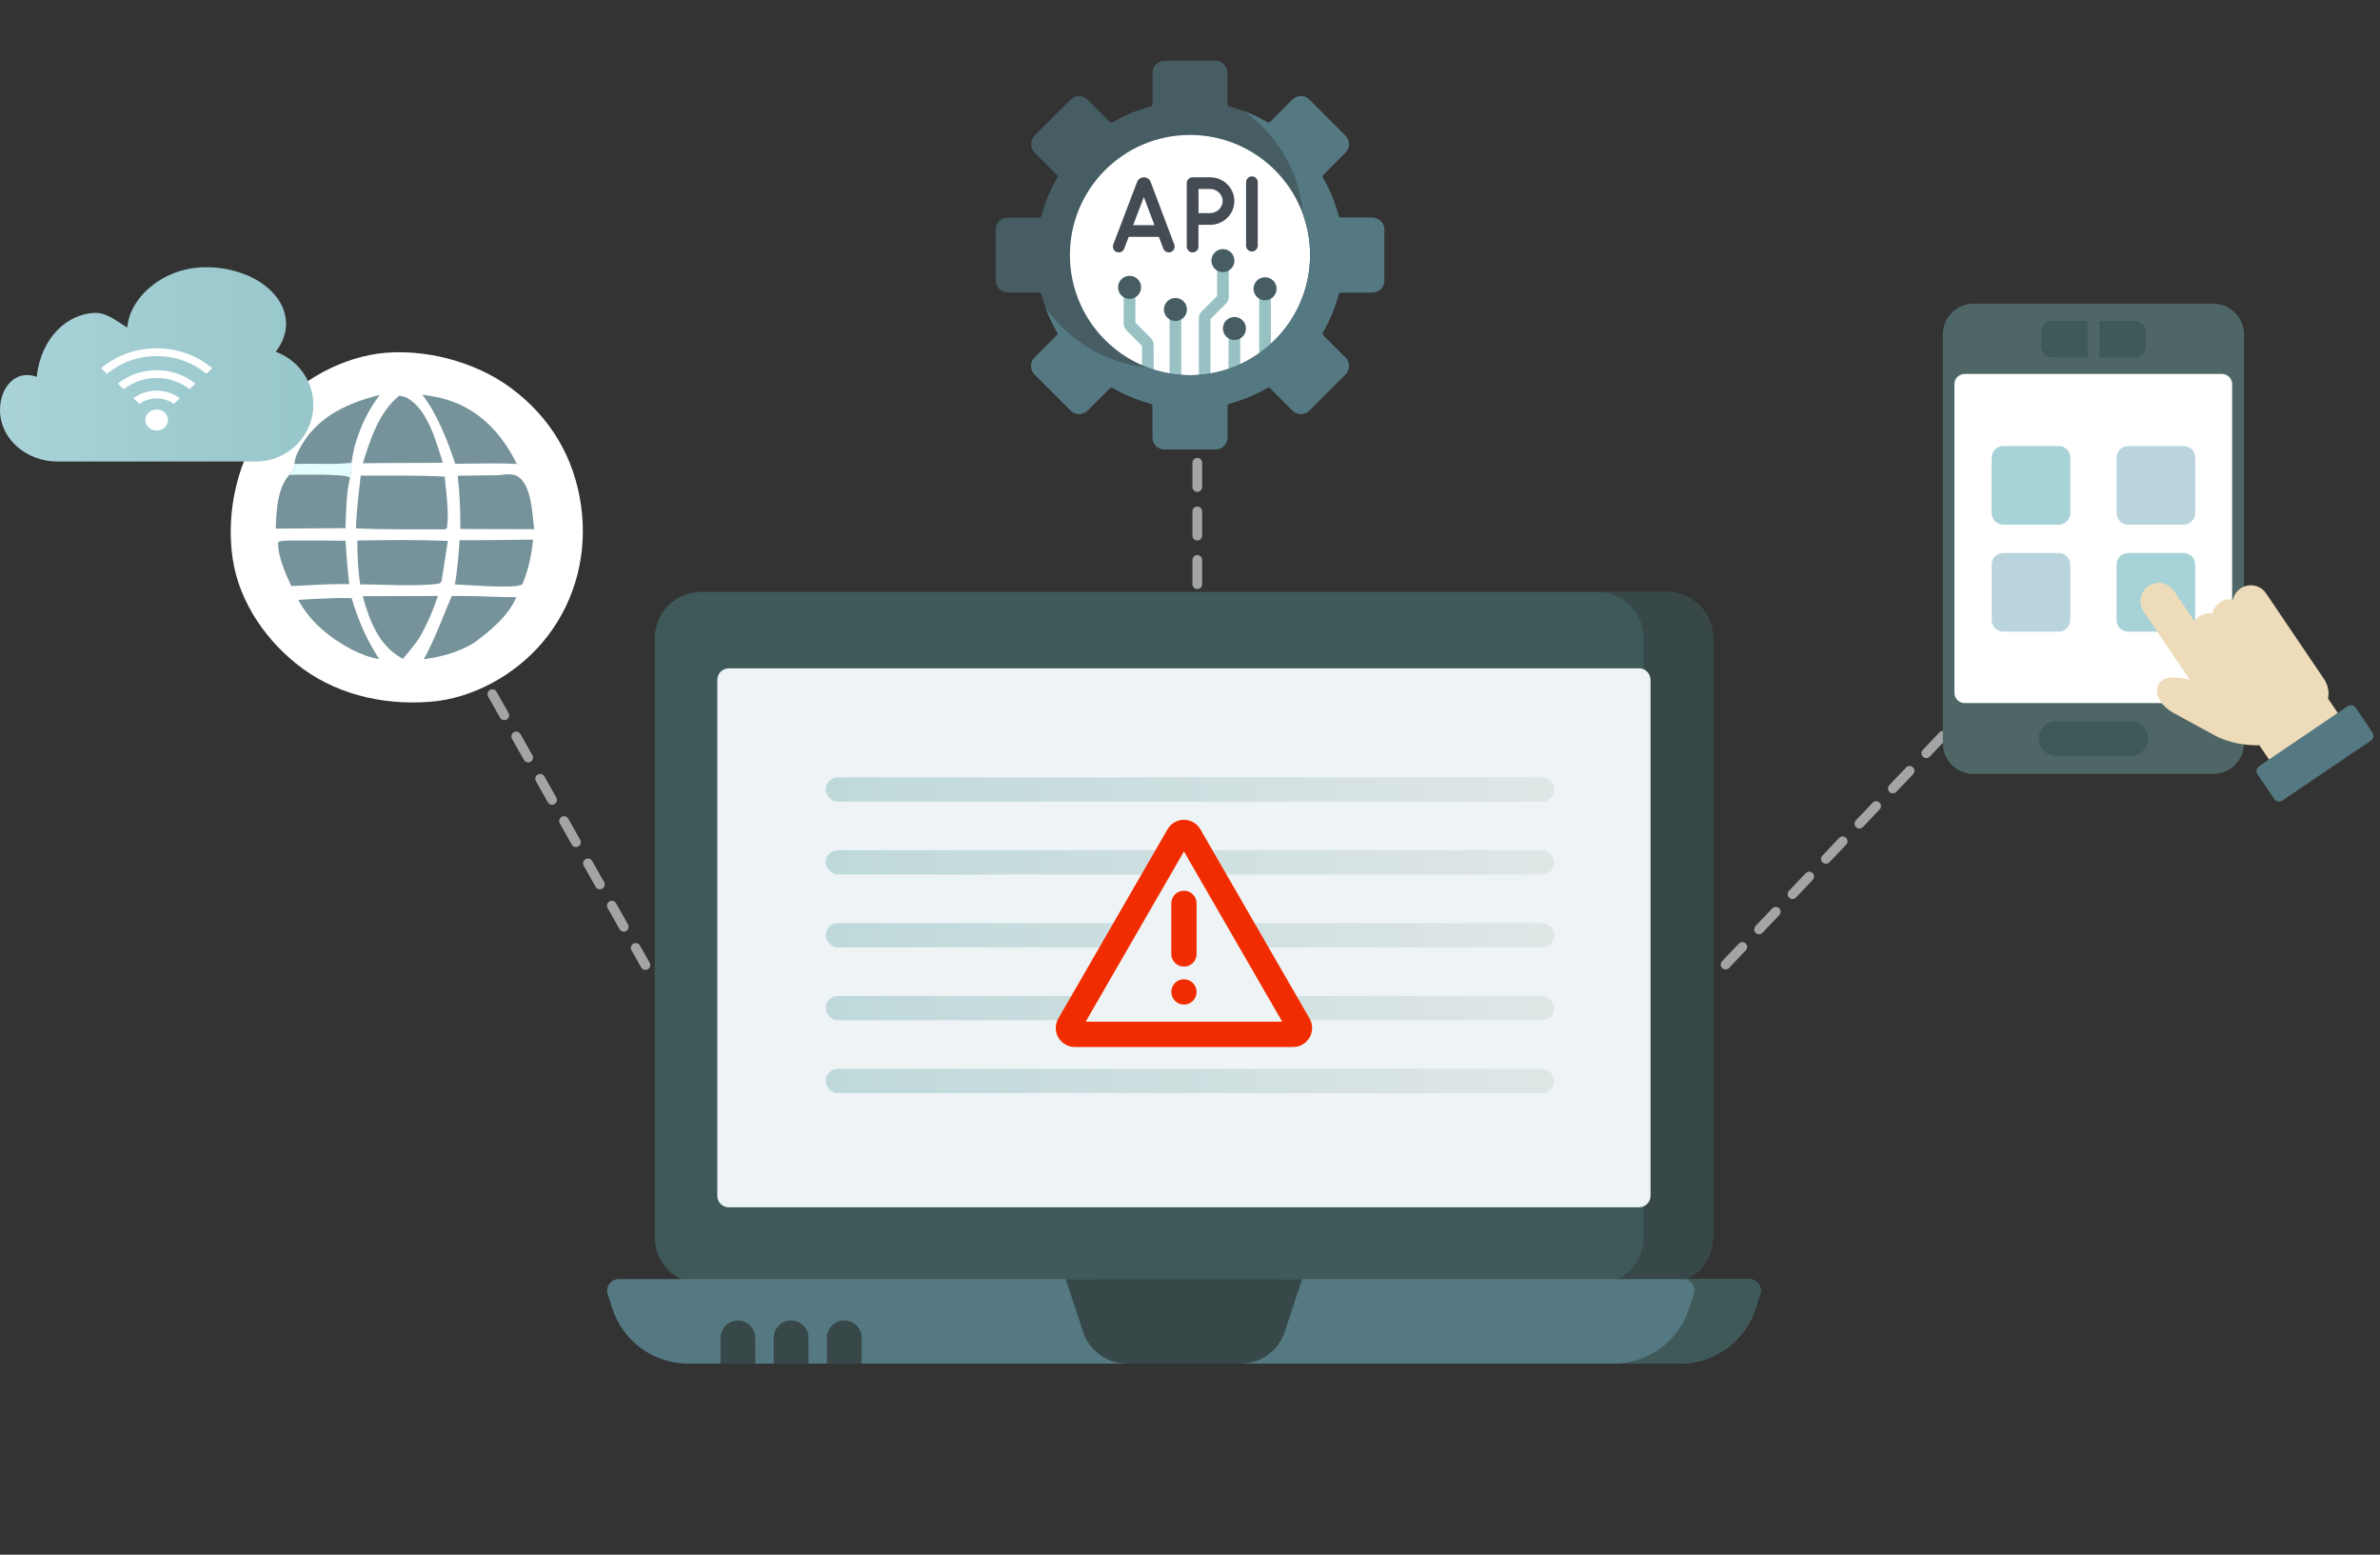 <svg width="196" height="128" viewBox="0 0 196 128" fill="none" xmlns="http://www.w3.org/2000/svg">
<rect x="0" y="0" width="196" height="128" fill="#333333" stroke="none"/>
<path d="M141.074 52.546V101.881C141.074 103.988 139.367 105.694 137.26 105.694H57.737C55.631 105.694 53.924 103.987 53.924 101.881V52.546C53.924 50.439 55.631 48.732 57.737 48.732H137.26C139.367 48.732 141.074 50.439 141.074 52.546Z" fill="#3F5959"/>
<path d="M141.075 52.546V101.882C141.075 103.987 139.369 105.695 137.262 105.695H131.543C133.65 105.695 135.356 103.987 135.356 101.882V52.546C135.356 50.44 133.65 48.733 131.543 48.733H137.262C139.369 48.733 141.075 50.44 141.075 52.546Z" fill="#384848"/>
<path d="M59.072 98.448V55.98C59.072 55.452 59.5 55.024 60.028 55.024H134.972C135.499 55.024 135.927 55.452 135.927 55.98V98.447C135.927 98.975 135.499 99.403 134.972 99.403H60.028C59.5 99.403 59.072 98.975 59.072 98.448Z" fill="#EEF4F5"/>
<path d="M144.952 106.561L144.566 107.746C143.689 110.443 141.175 112.267 138.338 112.267H56.661C53.825 112.267 51.311 110.443 50.434 107.746L50.048 106.561C49.847 105.943 50.306 105.313 50.954 105.313H90.686L91.293 107.161C91.808 108.725 93.268 109.782 94.916 109.782H100.658C102.305 109.782 103.766 108.725 104.28 107.161L104.888 105.313H144.046C144.694 105.313 145.153 105.944 144.952 106.561Z" fill="#557983"/>
<path d="M144.953 106.561L144.567 107.745C143.688 110.443 141.176 112.267 138.341 112.267H132.873C135.71 112.267 138.223 110.443 139.101 107.745L139.486 106.561C139.687 105.944 139.229 105.312 138.581 105.312H144.047C144.695 105.312 145.153 105.944 144.953 106.561Z" fill="#3F5959"/>
<path d="M102.185 112.268H92.811C91.165 112.268 89.704 111.21 89.189 109.646L87.764 105.312H107.233L105.807 109.646C105.293 111.21 103.832 112.268 102.185 112.268Z" fill="#384848"/>
<path d="M62.203 110.149V112.266H59.336V110.149C59.336 109.357 59.978 108.715 60.77 108.715C61.561 108.715 62.203 109.357 62.203 110.149Z" fill="#384848"/>
<path d="M66.584 110.149V112.266H63.717V110.149C63.717 109.357 64.359 108.715 65.15 108.715C65.942 108.715 66.584 109.357 66.584 110.149Z" fill="#384848"/>
<path d="M70.963 110.149V112.266H68.096V110.149C68.096 109.357 68.736 108.715 69.529 108.715C70.321 108.715 70.963 109.357 70.963 110.149Z" fill="#384848"/>
<rect opacity="0.5" x="68" y="64" width="60" height="2" rx="1" fill="url(#paint0_linear_2968_4778)"/>
<rect opacity="0.5" x="68" y="70" width="60" height="2" rx="1" fill="url(#paint1_linear_2968_4778)"/>
<rect opacity="0.5" x="68" y="76" width="60" height="2" rx="1" fill="url(#paint2_linear_2968_4778)"/>
<rect opacity="0.5" x="68" y="82" width="60" height="2" rx="1" fill="url(#paint3_linear_2968_4778)"/>
<rect opacity="0.5" x="68" y="88" width="60" height="2" rx="1" fill="url(#paint4_linear_2968_4778)"/>
<path d="M88.5 84.5L97.5 69L106.5 84.5H88.5Z" fill="#EEF4F5"/>
<path d="M98.855 68.28L107.848 83.857C107.986 84.094 108.058 84.364 108.058 84.638C108.058 84.912 107.986 85.182 107.848 85.419C107.711 85.657 107.514 85.854 107.277 85.991C107.039 86.128 106.77 86.201 106.495 86.201H88.508C88.234 86.201 87.964 86.128 87.727 85.991C87.489 85.854 87.292 85.657 87.155 85.419C87.017 85.182 86.945 84.912 86.945 84.638C86.945 84.364 87.017 84.094 87.155 83.857L96.148 68.28C96.749 67.238 98.253 67.238 98.855 68.28ZM97.501 70.103L89.41 84.117H105.593L97.501 70.103ZM97.501 80.626C97.778 80.626 98.043 80.735 98.238 80.931C98.433 81.126 98.543 81.391 98.543 81.667C98.543 81.944 98.433 82.209 98.238 82.404C98.043 82.599 97.778 82.709 97.501 82.709C97.225 82.709 96.96 82.599 96.765 82.404C96.57 82.209 96.46 81.944 96.46 81.667C96.46 81.391 96.57 81.126 96.765 80.931C96.96 80.735 97.225 80.626 97.501 80.626ZM97.501 73.334C97.778 73.334 98.043 73.444 98.238 73.639C98.433 73.834 98.543 74.099 98.543 74.376V78.542C98.543 78.819 98.433 79.084 98.238 79.279C98.043 79.474 97.778 79.584 97.501 79.584C97.225 79.584 96.96 79.474 96.765 79.279C96.57 79.084 96.46 78.819 96.46 78.542V74.376C96.46 74.099 96.57 73.834 96.765 73.639C96.96 73.444 97.225 73.334 97.501 73.334Z" fill="#F12C00"/>
<path d="M31.13 29.113C34.831 28.624 39.15 29.75 42.133 31.983C45.349 34.39 47.311 37.693 47.859 41.682C48.383 45.494 47.439 49.32 45.09 52.378C42.937 55.182 39.548 57.251 36.028 57.718C32.175 58.163 28.107 57.369 24.937 55.056C22.012 52.922 19.71 49.64 19.165 46.021C18.574 42.093 19.582 37.755 21.971 34.564C24.122 31.691 27.582 29.625 31.13 29.113Z" fill="white"/>
<path d="M27.425 49.247C27.94 49.227 28.443 49.223 28.958 49.247C29.52 51.124 30.165 52.613 31.227 54.265C30.408 54.126 29.748 53.858 29.007 53.501C27.178 52.528 25.56 51.243 24.566 49.395C25.517 49.318 26.473 49.29 27.425 49.247Z" fill="#76939B"/>
<path d="M24.04 44.499C25.513 44.49 26.985 44.499 28.458 44.527C28.526 45.718 28.628 46.907 28.763 48.092L27.763 48.091C26.509 48.105 25.248 48.199 23.995 48.259C23.534 47.267 22.836 45.737 22.912 44.63C23.221 44.479 23.694 44.514 24.04 44.499Z" fill="#76939B"/>
<path d="M24.258 38.201C24.262 37.631 24.63 37.002 24.921 36.518C26.301 34.217 28.787 33.117 31.284 32.518C30.097 34.004 29.168 36.227 28.948 38.113C27.408 38.275 25.811 38.133 24.258 38.201Z" fill="#76939B"/>
<path d="M29.869 49.087L36.059 49.069C35.656 50.297 35.162 51.42 34.52 52.542C34.114 53.141 33.642 53.689 33.181 54.246C33.137 54.221 33.093 54.198 33.049 54.173C31.156 53.097 30.426 51.07 29.869 49.087Z" fill="#76939B"/>
<path d="M37.203 49.076C38.965 49.036 40.754 49.16 42.521 49.175C41.833 50.773 40.354 51.936 39.001 52.956C37.641 53.74 36.45 54.055 34.897 54.276C35.81 52.65 36.458 50.789 37.203 49.076Z" fill="#76939B"/>
<path d="M34.783 32.494C35.526 32.61 36.265 32.719 36.981 32.959C39.626 33.845 41.351 35.762 42.565 38.2C40.881 38.11 39.173 38.174 37.486 38.186C36.828 36.197 36.045 34.183 34.783 32.494Z" fill="#76939B"/>
<path d="M37.848 44.473C39.866 44.491 41.888 44.445 43.905 44.428C43.765 45.737 43.534 46.853 43.036 48.072C43.028 48.081 43.022 48.094 43.013 48.102C42.527 48.507 38.417 48.149 37.465 48.114C37.673 46.916 37.763 45.685 37.848 44.473Z" fill="#76939B"/>
<path d="M32.886 32.574C33.111 32.613 33.333 32.657 33.535 32.769C35.224 33.702 35.916 36.374 36.472 38.093C35.505 38.116 34.535 38.11 33.568 38.116C32.34 38.115 31.111 38.123 29.883 38.142C30.498 36.162 31.212 33.919 32.886 32.574Z" fill="#76939B"/>
<path d="M41.056 39.122C41.622 39.073 42.251 38.925 42.736 39.292C43.802 40.1 43.826 42.328 43.99 43.57L40.763 43.563L37.912 43.554C37.927 42.088 37.854 40.627 37.693 39.17C38.815 39.16 39.935 39.144 41.056 39.122Z" fill="#76939B"/>
<path d="M29.428 44.504C31.903 44.451 34.411 44.437 36.885 44.535C36.717 45.647 36.542 46.759 36.361 47.869L36.193 48.04C34.389 48.317 31.577 48.115 29.665 48.113C29.476 46.933 29.433 45.698 29.428 44.504Z" fill="#76939B"/>
<path d="M28.947 38.114C28.921 38.516 28.931 38.968 28.82 39.356C28.504 40.643 28.512 42.16 28.451 43.485L22.711 43.521C22.749 42.097 22.84 40.219 23.817 39.092C24.098 38.752 24.201 38.649 24.257 38.202C25.81 38.134 27.407 38.276 28.947 38.114Z" fill="#76939B"/>
<path d="M28.947 38.114C28.92 38.516 28.93 38.968 28.819 39.356C28.81 39.34 28.804 39.32 28.791 39.306C28.474 38.991 24.532 39.096 23.816 39.092C24.098 38.752 24.2 38.649 24.256 38.202C25.81 38.134 27.406 38.276 28.947 38.114Z" fill="#E3FDFF"/>
<path d="M29.702 39.159C32.005 39.163 34.321 39.117 36.62 39.242C36.748 40.565 36.989 42.157 36.812 43.477L36.643 43.583C34.204 43.571 31.752 43.612 29.316 43.5C29.354 42.049 29.547 40.602 29.702 39.159Z" fill="#76939B"/>
<path d="M22.702 28.96C23.245 28.282 23.556 27.499 23.556 26.664C23.556 24.088 20.603 22 16.96 22C13.432 22 10.663 24.507 10.485 26.971C9.773 26.552 8.828 25.762 7.937 25.762C5.552 25.762 3.358 27.831 3.023 31.03C1.284 30.383 0 31.888 0 33.76C0 36.101 2.125 38 4.747 38C5.444 38 20.273 38 21.055 38C23.677 38 25.803 35.912 25.803 33.336C25.803 31.329 24.512 29.618 22.702 28.96Z" fill="url(#paint5_linear_2968_4778)"/>
<path d="M12.899 33.714C13.415 33.714 13.832 34.101 13.832 34.579C13.832 35.063 13.415 35.449 12.899 35.449C12.383 35.449 11.965 35.063 11.965 34.579C11.965 34.101 12.384 33.714 12.899 33.714Z" fill="white"/>
<path d="M12.9 29.318C14.47 29.318 15.902 29.866 16.989 30.772L17.479 30.315C16.264 29.296 14.659 28.677 12.9 28.677C11.141 28.677 9.535 29.296 8.324 30.315L8.811 30.772C9.9 29.866 11.332 29.318 12.9 29.318Z" fill="white"/>
<path d="M12.899 31.12C13.931 31.12 14.878 31.471 15.608 32.044L16.098 31.59C15.24 30.904 14.122 30.479 12.899 30.479C11.675 30.479 10.558 30.903 9.699 31.59L10.189 32.044C10.923 31.471 11.868 31.12 12.899 31.12Z" fill="white"/>
<path d="M12.899 32.803C13.431 32.803 13.918 32.968 14.317 33.244L14.811 32.787C14.285 32.398 13.622 32.163 12.899 32.163C12.176 32.163 11.512 32.398 10.99 32.787L11.486 33.244C11.879 32.968 12.367 32.803 12.899 32.803Z" fill="white"/>
<line x1="98.6" y1="48.1" x2="98.6" y2="36.4" stroke="#A2A4A5" stroke-width="0.8" stroke-linecap="round" stroke-dasharray="2 2"/>
<g clip-path="url(#clip0_2968_4778)">
<circle cx="98" cy="21" r="10" fill="white"/>
<path d="M101.653 31.39C101.387 31.39 101.172 31.175 101.172 30.909V27.61C101.172 27.344 101.387 27.128 101.653 27.128C101.919 27.128 102.135 27.344 102.135 27.61V30.909C102.135 31.175 101.919 31.39 101.653 31.39Z" fill="#98C1C4"/>
<path d="M104.181 29.728C103.915 29.728 103.699 29.513 103.699 29.247V24.125C103.699 23.859 103.915 23.644 104.181 23.644C104.446 23.644 104.662 23.859 104.662 24.125V29.247C104.662 29.513 104.446 29.728 104.181 29.728Z" fill="#98C1C4"/>
<path d="M104.181 24.724C104.705 24.724 105.13 24.299 105.13 23.775C105.13 23.251 104.705 22.827 104.181 22.827C103.657 22.827 103.232 23.251 103.232 23.775C103.232 24.299 103.657 24.724 104.181 24.724Z" fill="#465D64"/>
<path d="M96.8 32.03C96.534 32.03 96.318 31.815 96.318 31.549V25.83C96.318 25.564 96.534 25.349 96.8 25.349C97.066 25.349 97.281 25.564 97.281 25.83V31.549C97.281 31.815 97.066 32.03 96.8 32.03Z" fill="#98C1C4"/>
<path d="M96.8 26.429C97.324 26.429 97.749 26.004 97.749 25.48C97.749 24.956 97.324 24.532 96.8 24.532C96.276 24.532 95.852 24.956 95.852 25.48C95.852 26.004 96.276 26.429 96.8 26.429Z" fill="#465D64"/>
<path d="M94.528 31.206C94.262 31.206 94.046 30.991 94.046 30.725V28.476L92.776 27.205C92.624 27.054 92.541 26.852 92.541 26.638V24.555C92.541 24.29 92.757 24.074 93.022 24.074C93.288 24.074 93.504 24.29 93.504 24.555V26.572L94.774 27.842C94.925 27.994 95.009 28.195 95.009 28.409V30.725C95.009 30.991 94.793 31.206 94.528 31.206Z" fill="#98C1C4"/>
<path d="M99.206 31.15C98.94 31.15 98.725 30.935 98.725 30.669V26.21C98.725 25.995 98.808 25.794 98.96 25.642L100.23 24.372V22.027C100.23 21.761 100.445 21.545 100.711 21.545C100.977 21.545 101.192 21.761 101.192 22.027V24.439C101.192 24.653 101.109 24.855 100.957 25.006L99.687 26.276V30.669C99.687 30.935 99.472 31.15 99.206 31.15Z" fill="#98C1C4"/>
<path d="M94.761 14.984C94.759 14.98 94.757 14.976 94.756 14.971C94.663 14.745 94.445 14.6 94.201 14.6C94.201 14.6 94.201 14.6 94.201 14.6C93.956 14.6 93.739 14.746 93.646 14.972C93.645 14.976 93.643 14.979 93.642 14.983L91.682 20.129C91.587 20.378 91.712 20.656 91.96 20.75C92.209 20.845 92.487 20.72 92.582 20.472L92.952 19.5H95.436L95.802 20.47C95.875 20.663 96.058 20.782 96.253 20.782C96.309 20.782 96.367 20.772 96.423 20.751C96.671 20.657 96.797 20.379 96.703 20.131L94.761 14.984ZM93.318 18.538L94.2 16.223L95.073 18.538H93.318Z" fill="#444B53"/>
<path d="M103.098 14.523C102.833 14.523 102.617 14.738 102.617 15.004V20.223C102.617 20.489 102.833 20.705 103.098 20.705C103.364 20.705 103.58 20.489 103.58 20.223V15.004C103.58 14.738 103.364 14.523 103.098 14.523Z" fill="#444B53"/>
<path d="M99.669 14.599H98.216C97.957 14.594 97.73 14.823 97.734 15.081V20.3C97.734 20.566 97.95 20.782 98.216 20.782C98.482 20.782 98.697 20.566 98.697 20.3V18.512C99.027 18.51 99.447 18.508 99.669 18.508C100.763 18.508 101.652 17.631 101.652 16.554C101.652 15.476 100.763 14.599 99.669 14.599ZM99.669 17.545C99.448 17.545 99.033 17.547 98.704 17.549C98.703 17.211 98.7 15.915 98.698 15.562H99.669C100.222 15.562 100.69 16.016 100.69 16.554C100.69 17.091 100.222 17.545 99.669 17.545Z" fill="#444B53"/>
<path d="M113.017 17.917H110.423C110.336 17.917 110.26 17.858 110.237 17.773C109.944 16.657 109.502 15.602 108.934 14.629C108.89 14.554 108.902 14.458 108.964 14.396L110.799 12.561C111.182 12.177 111.182 11.555 110.799 11.171L107.829 8.201C107.445 7.817 106.823 7.817 106.439 8.201L104.604 10.036C104.542 10.098 104.446 10.11 104.371 10.066C103.398 9.498 102.343 9.056 101.227 8.763C101.142 8.74 101.083 8.664 101.083 8.577V5.983C101.083 5.44 100.643 5 100.1 5H95.9C95.357 5 94.917 5.44 94.917 5.983V8.577C94.917 8.664 94.858 8.74 94.773 8.763C93.657 9.056 92.602 9.498 91.629 10.066C91.554 10.11 91.458 10.098 91.396 10.036L89.561 8.201C89.177 7.817 88.555 7.817 88.171 8.201L85.201 11.171C84.817 11.555 84.817 12.177 85.201 12.561L87.036 14.396C87.098 14.458 87.11 14.554 87.066 14.629C86.498 15.602 86.056 16.657 85.763 17.773C85.74 17.858 85.664 17.917 85.577 17.917H82.983C82.44 17.917 82 18.357 82 18.9V23.1C82 23.643 82.44 24.083 82.983 24.083H85.577C85.664 24.083 85.74 24.142 85.763 24.227C86.056 25.343 86.498 26.398 87.066 27.371C87.11 27.446 87.098 27.542 87.036 27.604L85.201 29.439C84.817 29.823 84.817 30.445 85.201 30.829L88.171 33.799C88.555 34.182 89.177 34.182 89.561 33.799L91.396 31.964C91.458 31.902 91.554 31.89 91.629 31.934C92.602 32.502 93.657 32.944 94.773 33.237C94.858 33.26 94.917 33.336 94.917 33.423V36.017C94.917 36.56 95.357 37 95.9 37H100.1C100.643 37 101.083 36.56 101.083 36.017V33.423C101.083 33.336 101.142 33.26 101.227 33.237C102.343 32.944 103.398 32.502 104.371 31.934C104.446 31.89 104.542 31.902 104.604 31.964L106.439 33.799C106.823 34.182 107.445 34.182 107.829 33.799L110.799 30.829C111.182 30.445 111.182 29.823 110.799 29.439L108.964 27.604C108.902 27.542 108.89 27.446 108.934 27.371C109.502 26.398 109.944 25.343 110.237 24.227C110.26 24.142 110.335 24.083 110.423 24.083H113.017C113.56 24.083 114 23.643 114 23.1V18.9C114 18.357 113.56 17.917 113.017 17.917ZM98 30.889C92.538 30.889 88.111 26.462 88.111 21C88.111 15.538 92.538 11.111 98 11.111C103.462 11.111 107.889 15.538 107.889 21C107.889 26.462 103.462 30.889 98 30.889Z" fill="#465D64"/>
<path d="M113.018 17.917H110.424C110.336 17.917 110.26 17.858 110.238 17.773C109.945 16.657 109.503 15.602 108.935 14.629C108.891 14.553 108.902 14.458 108.964 14.396L110.799 12.561C111.183 12.177 111.183 11.555 110.799 11.171L107.829 8.201C107.446 7.817 106.823 7.817 106.439 8.201L104.605 10.036C104.543 10.098 104.447 10.11 104.371 10.066C103.771 9.715 103.139 9.414 102.481 9.164C105.186 11.104 107.027 14.171 107.317 17.677C107.708 18.775 107.912 19.961 107.888 21.199C107.783 26.521 103.423 30.836 98.1 30.889C96.847 30.901 95.647 30.68 94.541 30.266C91.046 29.925 88.003 28.041 86.101 25.305C86.362 26.026 86.685 26.717 87.066 27.371C87.11 27.446 87.099 27.542 87.037 27.604L85.202 29.439C84.818 29.823 84.818 30.445 85.202 30.829L88.172 33.798C88.556 34.182 89.178 34.182 89.562 33.798L91.397 31.964C91.459 31.902 91.554 31.89 91.63 31.934C92.603 32.502 93.658 32.944 94.773 33.237C94.858 33.26 94.918 33.335 94.918 33.423V36.017C94.918 36.56 95.358 37 95.901 37H100.101C100.643 37 101.083 36.56 101.083 36.017V33.423C101.083 33.335 101.143 33.26 101.228 33.237C102.343 32.944 103.398 32.502 104.371 31.934C104.447 31.89 104.543 31.902 104.605 31.964L106.439 33.798C106.823 34.182 107.446 34.182 107.829 33.798L110.799 30.829C111.183 30.445 111.183 29.823 110.799 29.439L108.964 27.604C108.902 27.542 108.891 27.446 108.935 27.37C109.503 26.398 109.945 25.343 110.238 24.227C110.26 24.142 110.336 24.083 110.424 24.083H113.018C113.56 24.083 114.001 23.643 114.001 23.1V18.9C114.001 18.357 113.561 17.917 113.018 17.917Z" fill="#557983"/>
<path d="M93.023 24.607C93.547 24.607 93.972 24.182 93.972 23.658C93.972 23.134 93.547 22.71 93.023 22.71C92.499 22.71 92.074 23.134 92.074 23.658C92.074 24.182 92.499 24.607 93.023 24.607Z" fill="#465D64"/>
<path d="M100.71 22.407C101.234 22.407 101.659 21.983 101.659 21.459C101.659 20.935 101.234 20.51 100.71 20.51C100.186 20.51 99.762 20.935 99.762 21.459C99.762 21.983 100.186 22.407 100.71 22.407Z" fill="#465D64"/>
<path d="M101.66 27.994C102.183 27.994 102.608 27.569 102.608 27.045C102.608 26.521 102.183 26.097 101.66 26.097C101.136 26.097 100.711 26.521 100.711 27.045C100.711 27.569 101.136 27.994 101.66 27.994Z" fill="#465D64"/>
</g>
<line x1="160.014" y1="60.566" x2="141.566" y2="79.986" stroke="#A2A4A5" stroke-width="0.8" stroke-linecap="round" stroke-dasharray="2 2"/>
<path fill-rule="evenodd" clip-rule="evenodd" d="M182.271 63.725H162.529C161.135 63.725 160 62.59 160 61.195L160 27.529C160 26.135 161.135 25 162.529 25H182.271C183.665 25 184.8 26.135 184.8 27.529V50.066L184.8 60.719V61.195C184.8 62.59 183.665 63.725 182.271 63.725Z" fill="#4F6666"/>
<path fill-rule="evenodd" clip-rule="evenodd" d="M175.808 29.424H168.992C168.49 29.424 168.082 29.016 168.082 28.514V27.321C168.082 26.819 168.49 26.411 168.992 26.411H175.808C176.31 26.411 176.718 26.819 176.718 27.321V28.514C176.718 29.016 176.31 29.424 175.808 29.424Z" fill="#3F5959"/>
<path fill-rule="evenodd" clip-rule="evenodd" d="M172.881 29.75H171.92V26.084H172.881V29.75Z" fill="#4F6666"/>
<path d="M182.983 30.787H161.794C161.33 30.787 160.953 31.164 160.953 31.628V57.045C160.953 57.509 161.33 57.886 161.794 57.886H182.983C183.447 57.886 183.824 57.509 183.824 57.045V31.628C183.824 31.164 183.447 30.787 182.983 30.787Z" fill="white"/>
<path fill-rule="evenodd" clip-rule="evenodd" d="M169.544 43.194H164.973C164.449 43.194 164.021 42.767 164.021 42.242V37.672C164.021 37.147 164.449 36.72 164.973 36.72L169.544 36.72C170.069 36.72 170.496 37.147 170.496 37.672V42.242C170.496 42.767 170.069 43.194 169.544 43.194Z" fill="#A7D2D7"/>
<path fill-rule="evenodd" clip-rule="evenodd" d="M179.827 43.194H175.257C174.732 43.194 174.305 42.767 174.305 42.242V37.672C174.305 37.147 174.732 36.72 175.257 36.72L179.827 36.72C180.352 36.72 180.78 37.147 180.78 37.672V42.242C180.78 42.767 180.352 43.194 179.827 43.194Z" fill="#B9D4DC"/>
<path fill-rule="evenodd" clip-rule="evenodd" d="M169.544 52.005H164.973C164.449 52.005 164.021 51.578 164.021 51.052V46.482C164.021 45.957 164.449 45.53 164.973 45.53L169.544 45.53C170.069 45.53 170.496 45.957 170.496 46.482V51.052C170.496 51.578 170.069 52.005 169.544 52.005Z" fill="#B9D4DC"/>
<path fill-rule="evenodd" clip-rule="evenodd" d="M177.912 52.004H177.728H175.257C174.732 52.004 174.305 51.577 174.305 51.052V46.481C174.305 45.957 174.732 45.53 175.257 45.53H179.827C180.352 45.53 180.779 45.957 180.779 46.481V51.382C180.779 51.427 180.773 51.471 180.761 51.513V52.004L177.912 52.004Z" fill="#A7D2D7"/>
<path fill-rule="evenodd" clip-rule="evenodd" d="M175.482 62.232H169.317C168.532 62.232 167.893 61.593 167.893 60.807C167.893 60.022 168.532 59.383 169.317 59.383H175.482C176.267 59.383 176.907 60.022 176.907 60.807C176.907 61.593 176.267 62.232 175.482 62.232Z" fill="#3F5959"/>
<path fill-rule="evenodd" clip-rule="evenodd" d="M187.525 63.141C187.371 63.141 187.219 63.067 187.127 62.93L186.065 61.363C183.856 61.392 182.476 60.597 182.416 60.562L179.156 58.781C179.049 58.732 177.872 58.155 177.673 57.15C177.563 56.599 177.769 56.276 177.961 56.101C178.456 55.651 179.355 55.734 180.345 55.975L176.53 50.339C176.064 49.651 176.245 48.71 176.934 48.244C177.623 47.778 178.562 47.959 179.028 48.648L180.718 51.144C180.823 50.991 180.957 50.858 181.114 50.752C181.432 50.536 181.813 50.452 182.193 50.512C182.278 50.137 182.498 49.815 182.817 49.599C183.134 49.383 183.515 49.299 183.896 49.359C183.981 48.985 184.201 48.662 184.519 48.447C184.852 48.221 185.253 48.139 185.65 48.216C186.047 48.292 186.389 48.517 186.615 48.85L188.288 51.321L191.403 55.924C191.426 55.957 191.923 56.672 191.715 57.506L192.791 59.096C192.94 59.315 192.882 59.614 192.662 59.763C192.579 59.819 192.486 59.846 192.393 59.846C192.299 59.846 192.206 59.818 192.127 59.766L187.999 62.585C188.027 62.764 187.953 62.951 187.794 63.059C187.711 63.115 187.618 63.141 187.525 63.141Z" fill="#EEDBB9"/>
<path fill-rule="evenodd" clip-rule="evenodd" d="M187.69 65.996C187.659 65.996 187.629 65.993 187.599 65.987C187.474 65.963 187.363 65.89 187.292 65.785L185.915 63.75C185.766 63.53 185.824 63.232 186.043 63.083L193.334 58.147C193.439 58.076 193.569 58.048 193.694 58.073C193.819 58.097 193.93 58.17 194.001 58.275L195.378 60.31C195.527 60.53 195.469 60.829 195.25 60.977L187.959 65.913C187.879 65.967 187.785 65.996 187.69 65.996Z" fill="#557983"/>
<line x1="40.545" y1="57.151" x2="53.151" y2="79.455" stroke="#A2A4A5" stroke-width="0.8" stroke-linecap="round" stroke-dasharray="2 2"/>
<defs>
<linearGradient id="paint0_linear_2968_4778" x1="68" y1="65" x2="128" y2="65" gradientUnits="userSpaceOnUse">
<stop stop-color="#8FBDC1"/>
<stop offset="1" stop-color="#D1D8D9"/>
</linearGradient>
<linearGradient id="paint1_linear_2968_4778" x1="68" y1="71" x2="128" y2="71" gradientUnits="userSpaceOnUse">
<stop stop-color="#8FBDC1"/>
<stop offset="1" stop-color="#D1D8D9"/>
</linearGradient>
<linearGradient id="paint2_linear_2968_4778" x1="68" y1="77" x2="128" y2="77" gradientUnits="userSpaceOnUse">
<stop stop-color="#8FBDC1"/>
<stop offset="1" stop-color="#D1D8D9"/>
</linearGradient>
<linearGradient id="paint3_linear_2968_4778" x1="68" y1="83" x2="128" y2="83" gradientUnits="userSpaceOnUse">
<stop stop-color="#8FBDC1"/>
<stop offset="1" stop-color="#D1D8D9"/>
</linearGradient>
<linearGradient id="paint4_linear_2968_4778" x1="68" y1="89" x2="128" y2="89" gradientUnits="userSpaceOnUse">
<stop stop-color="#8FBDC1"/>
<stop offset="1" stop-color="#D1D8D9"/>
</linearGradient>
<linearGradient id="paint5_linear_2968_4778" x1="-4.90798e-05" y1="30" x2="25.803" y2="30" gradientUnits="userSpaceOnUse">
<stop stop-color="#A9D3D8"/>
<stop offset="1" stop-color="#97C6CB"/>
</linearGradient>
<clipPath id="clip0_2968_4778">
<rect width="32" height="32" fill="white" transform="translate(82 5)"/>
</clipPath>
</defs>
</svg>
